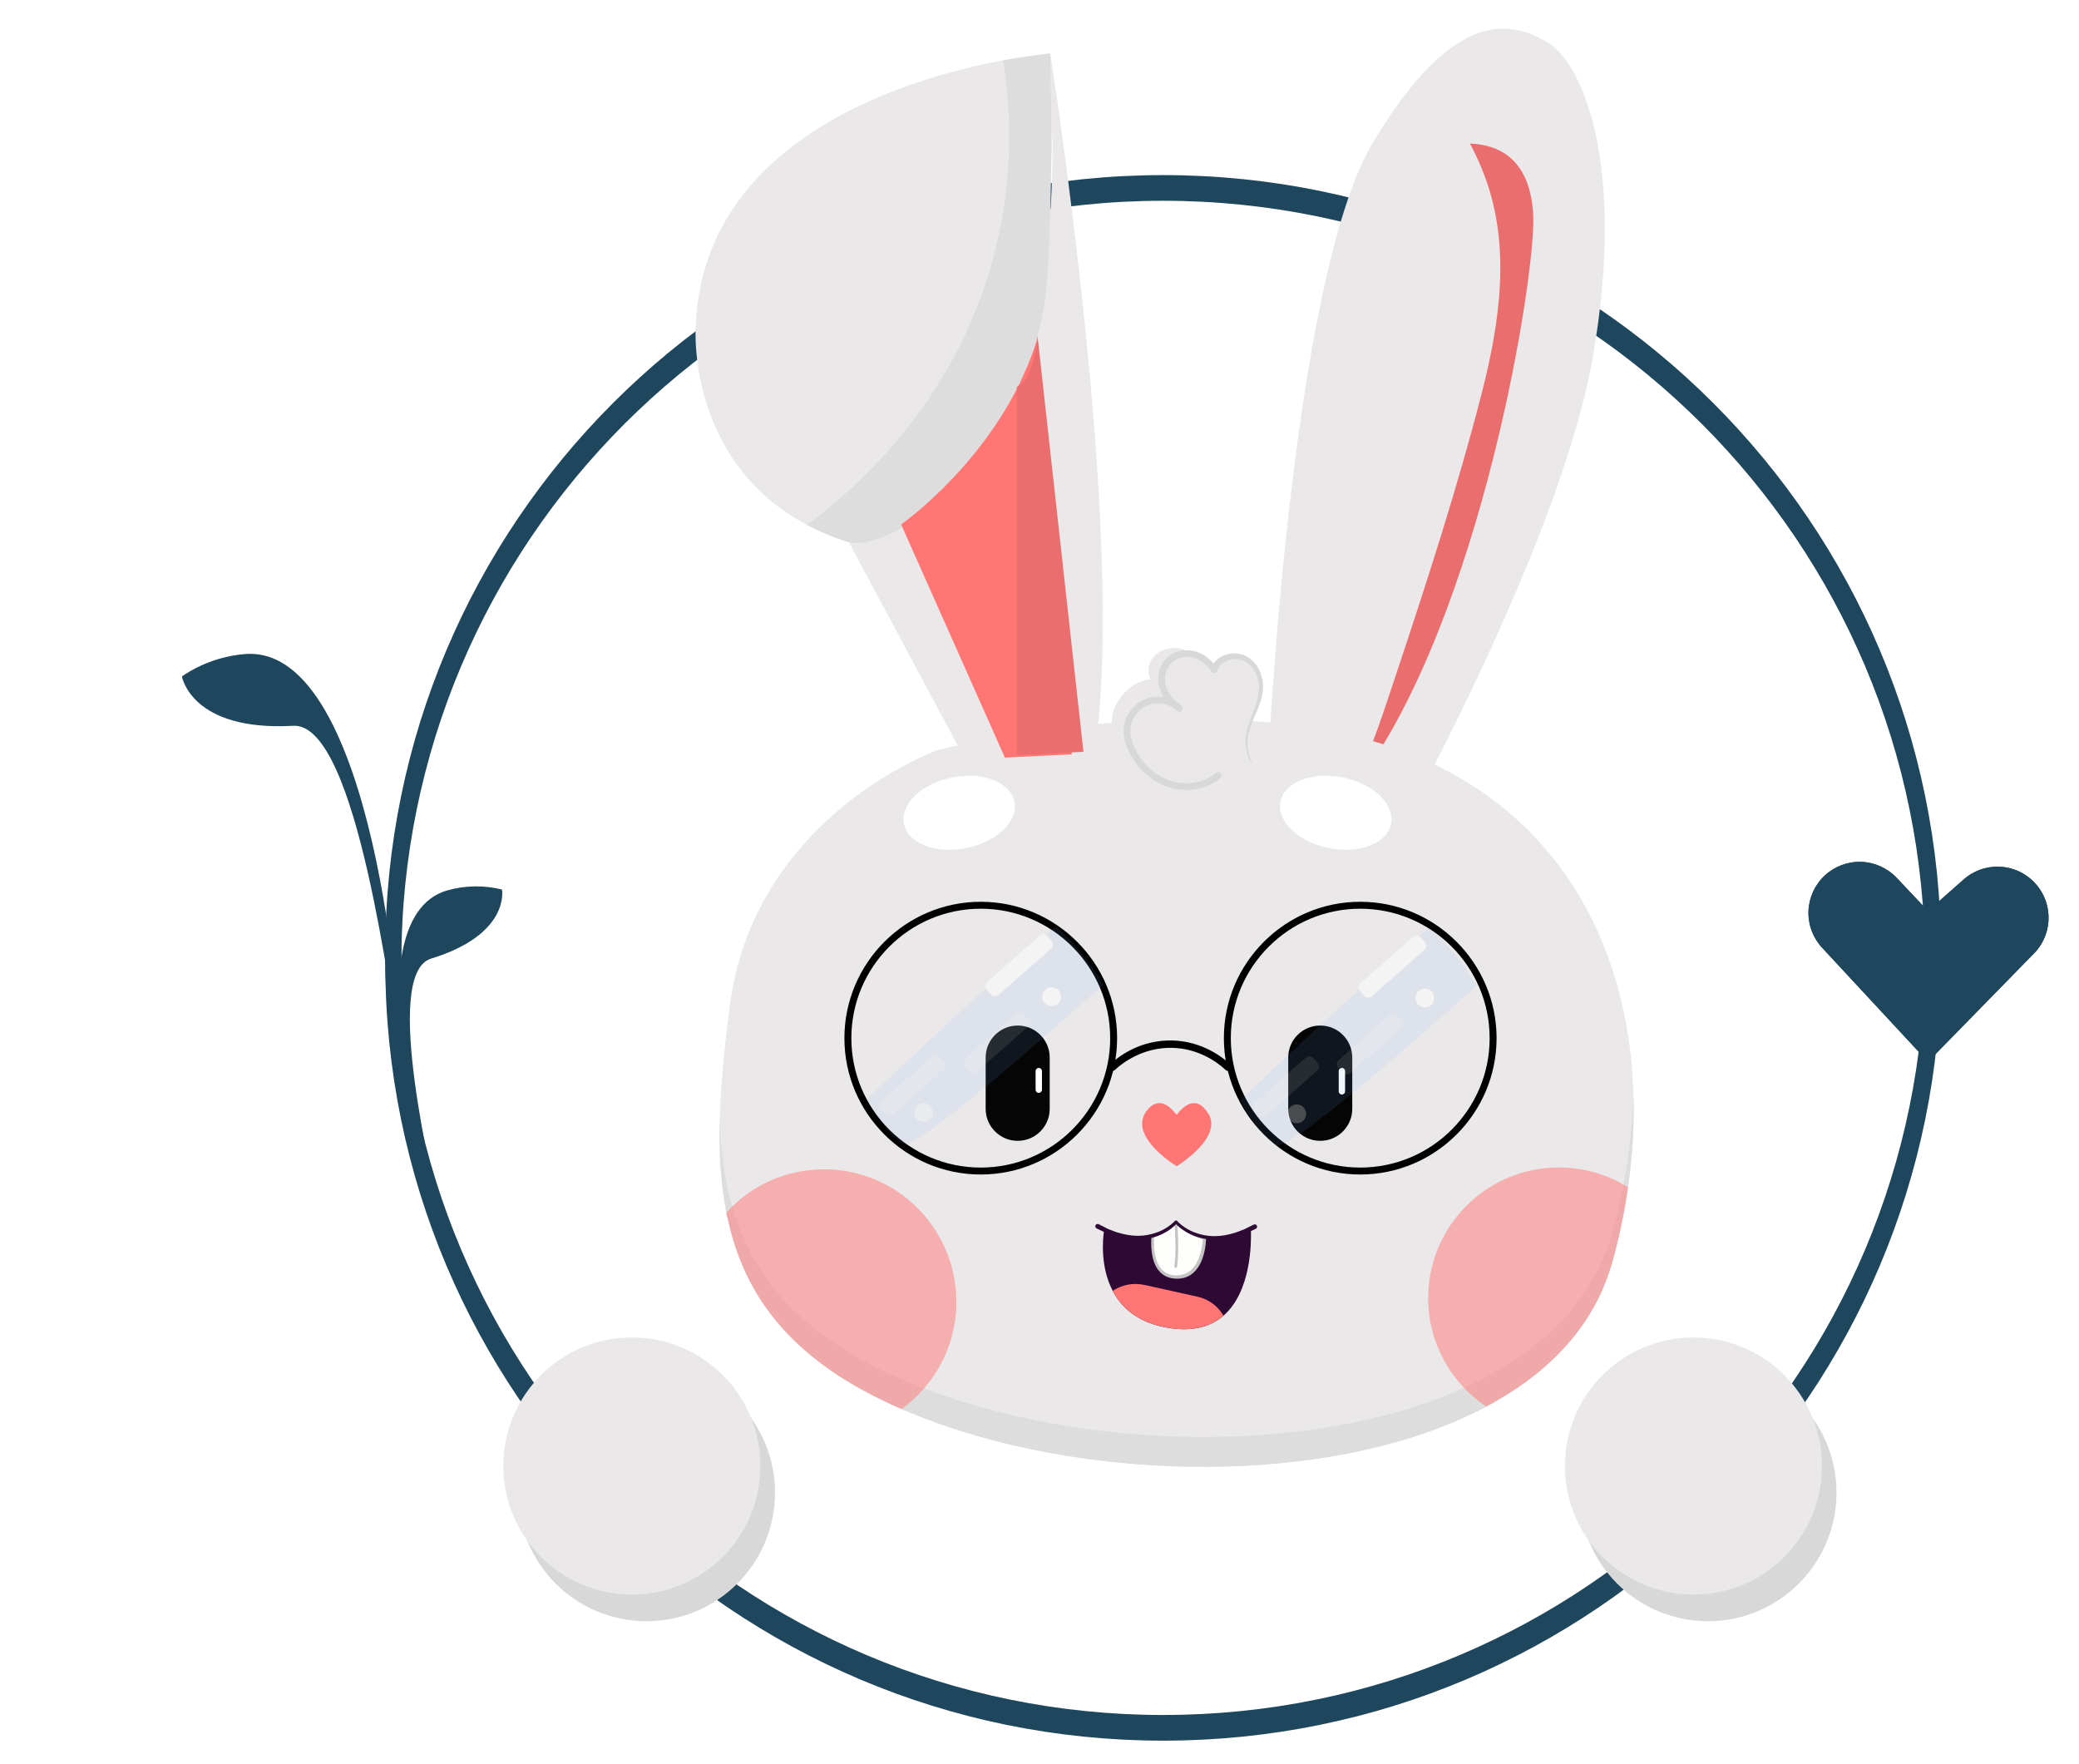 <svg width="435" height="369" viewBox="0 0 435 369" fill="none" xmlns="http://www.w3.org/2000/svg">
<g filter="url(#filter0_d_22671_10)">
<g filter="url(#filter1_d_22671_10)">
<path d="M243.369 354.478C332.333 354.478 404.451 282.359 404.451 193.396C404.451 104.432 332.333 32.313 243.369 32.313C154.406 32.313 82.287 104.432 82.287 193.396C82.287 282.359 154.406 354.478 243.369 354.478Z" stroke="#1E475D" stroke-width="3.357"/>
</g>
<path d="M243.369 354.478C332.332 354.478 404.451 282.359 404.451 193.396C404.451 104.433 332.332 32.314 243.369 32.314C154.406 32.314 82.287 104.433 82.287 193.396C82.287 282.359 154.406 354.478 243.369 354.478Z" stroke="#1E475D" stroke-width="3.357"/>
<g filter="url(#filter2_d_22671_10)">
<path d="M418.312 173.31C416.909 173.26 415.509 173.487 414.194 173.978C412.878 174.47 411.673 175.217 410.647 176.176L403.402 182.574L396.903 175.696C394.969 173.622 392.29 172.401 389.456 172.302C386.622 172.203 383.865 173.234 381.791 175.168C379.717 177.102 378.497 179.781 378.398 182.615C378.299 185.449 379.33 188.206 381.264 190.28L403.403 214.131L425.231 191.816C426.778 190.374 427.862 188.506 428.347 186.447C428.832 184.388 428.695 182.232 427.955 180.251C427.214 178.27 425.903 176.554 424.186 175.318C422.47 174.083 420.426 173.384 418.312 173.31Z" fill="#1E475D"/>
</g>
<g filter="url(#filter3_d_22671_10)">
<path d="M418.312 173.31C416.909 173.26 415.509 173.487 414.194 173.978C412.878 174.47 411.673 175.217 410.647 176.176L403.402 182.574L396.903 175.696C394.969 173.622 392.29 172.401 389.456 172.302C386.622 172.203 383.865 173.234 381.791 175.168C379.717 177.102 378.497 179.781 378.398 182.615C378.299 185.449 379.33 188.206 381.264 190.28L403.403 214.131L425.231 191.816C426.778 190.374 427.862 188.506 428.347 186.447C428.832 184.388 428.695 182.232 427.955 180.251C427.214 178.27 425.903 176.554 424.186 175.318C422.47 174.083 420.426 173.384 418.312 173.31Z" fill="#1E475D"/>
</g>
<g filter="url(#filter4_d_22671_10)">
<path d="M105.035 178.079C105.035 178.079 106.861 187.415 90.21 192.531C79.536 195.81 91.436 241.039 91.205 243.838C91.077 245.382 72.198 184.512 93.534 178.276C97.285 177.21 101.25 177.142 105.035 178.079Z" fill="#1E475D"/>
</g>
<g filter="url(#filter5_d_22671_10)">
<path d="M38.06 133.487C38.06 133.487 39.963 145.03 61.357 143.826C75.072 143.056 81.819 204.656 83.283 207.784C84.09 209.507 78.678 126.903 51.401 128.809C46.623 129.179 42.023 130.792 38.06 133.487Z" fill="#1E475D"/>
</g>
<path d="M135.269 333.181C150.121 333.181 162.162 321.14 162.162 306.288C162.162 291.436 150.121 279.396 135.269 279.396C120.417 279.396 108.377 291.436 108.377 306.288C108.377 321.14 120.417 333.181 135.269 333.181Z" fill="#D8D8D8"/>
<path d="M132.208 327.606C147.06 327.606 159.1 315.566 159.1 300.714C159.1 285.861 147.06 273.821 132.208 273.821C117.356 273.821 105.315 285.861 105.315 300.714C105.315 315.566 117.356 327.606 132.208 327.606Z" fill="#EAE8E9"/>
<path d="M357.367 333.181C372.219 333.181 384.26 321.14 384.26 306.288C384.26 291.436 372.219 279.396 357.367 279.396C342.515 279.396 330.474 291.436 330.474 306.288C330.474 321.14 342.515 333.181 357.367 333.181Z" fill="#D8D8D8"/>
<path d="M354.328 327.606C369.181 327.606 381.221 315.566 381.221 300.714C381.221 285.861 369.181 273.821 354.328 273.821C339.476 273.821 327.436 285.861 327.436 300.714C327.436 315.566 339.476 327.606 354.328 327.606Z" fill="#EAE8E9"/>
<path d="M205.495 171.449C211.885 170.171 216.404 165.826 215.588 161.745C214.772 157.663 208.929 155.391 202.539 156.669C196.149 157.947 191.63 162.292 192.446 166.373C193.262 170.454 199.104 172.727 205.495 171.449Z" fill="white"/>
<path d="M298.113 166.359C298.929 162.278 294.41 157.933 288.02 156.655C281.629 155.377 275.787 157.65 274.971 161.731C274.154 165.812 278.673 170.157 285.064 171.435C291.454 172.713 297.296 170.44 298.113 166.359Z" fill="white"/>
<path d="M265.246 155.095C265.246 155.095 269.954 53.045 287.128 24.087C304.301 -4.857 316.412 -1.496 323.814 2.886C331.217 7.269 340.307 28.81 333.245 68.857C326.183 108.919 290.829 171.513 290.829 171.513L265.246 173.201V155.095Z" fill="#EAE8E9"/>
<path d="M284.096 157.714H283.592C283.681 157.522 283.77 157.359 283.829 157.196C287.264 150.075 289.677 142.377 292.179 134.885C298.634 115.491 305 95.889 310.078 76.081C313.839 61.365 316.133 45.538 310.685 30.941C309.797 28.572 308.76 26.248 307.561 24.027C314.638 24.323 320.205 28.202 320.797 38.891C321.478 51.016 310.034 123.056 284.11 157.714H284.096Z" fill="#EA6E6E"/>
<path d="M340.812 241.051C340.752 241.495 340.693 241.954 340.634 242.398C339.879 247.772 338.739 253.102 337.258 258.372C337.14 258.728 337.036 259.113 336.918 259.438C333.217 271.327 324.66 280.476 313.127 287.079C312.475 287.449 311.868 287.819 311.187 288.16C311.113 288.204 311.039 288.234 310.965 288.278C281.104 304.193 233.343 304.386 198.256 292.468C194.821 291.298 191.638 290.084 188.662 288.796C188.277 288.633 187.893 288.471 187.522 288.308C186.989 288.086 186.471 287.834 185.983 287.597C165.019 277.856 155.648 264.739 152.243 248.823C152.124 248.512 152.065 248.246 152.02 247.92C152.006 247.861 151.991 247.787 151.991 247.728C149.474 235.04 150.629 220.59 152.672 204.646C156.521 174.37 179.365 159.21 190.291 153.599C193.844 151.763 196.154 150.934 196.154 150.934C196.154 150.934 196.701 150.815 197.753 150.534C202.224 149.498 215.8 146.596 232.707 145.204C235.12 144.982 237.622 144.819 240.154 144.716C242.611 144.568 245.084 144.494 247.615 144.494C250.088 144.434 252.575 144.464 255.106 144.523C266.847 144.819 278.972 146.359 290.046 149.897C292.577 150.756 295.065 151.644 297.478 152.71C298.1 152.962 298.721 153.243 299.314 153.539C334.09 169.81 345.52 205.845 340.826 241.08L340.812 241.051Z" fill="#EAE8E9"/>
<path d="M340.809 241.056C340.75 241.5 340.691 241.959 340.632 242.403C339.876 247.777 338.737 253.107 337.256 258.377C337.138 258.733 337.034 259.117 336.916 259.443C333.214 271.331 324.657 280.481 313.124 287.084C312.473 287.454 311.866 287.824 311.185 288.165C311.111 288.209 311.037 288.239 310.963 288.283C281.101 304.198 233.341 304.391 198.253 292.473C194.819 291.303 191.636 290.089 188.66 288.801C188.275 288.638 187.89 288.475 187.52 288.313C186.987 288.09 186.469 287.839 185.98 287.602C165.017 277.86 155.645 264.743 152.24 248.828C152.122 248.517 152.062 248.251 152.018 247.925C152.003 247.866 151.988 247.792 151.988 247.733C150.789 241.677 150.419 235.193 150.597 228.368C150.73 232.928 151.159 237.31 151.988 241.485C151.988 241.544 152.003 241.618 152.018 241.677C152.062 241.988 152.122 242.255 152.24 242.58C155.645 258.481 165.017 271.613 185.98 281.354C186.469 281.576 186.987 281.828 187.52 282.065C187.89 282.228 188.275 282.391 188.66 282.553C191.651 283.842 194.819 285.056 198.253 286.225C233.356 298.143 281.101 297.965 310.963 282.035C311.037 281.991 311.111 281.961 311.185 281.917C311.866 281.576 312.473 281.206 313.124 280.836C324.657 274.218 333.214 265.084 336.916 253.196C337.034 252.87 337.138 252.485 337.256 252.13C338.737 246.874 339.876 241.529 340.632 236.155C340.691 235.711 340.75 235.252 340.809 234.808C341.327 230.87 341.668 226.917 341.771 222.994C341.949 228.975 341.623 235.03 340.809 241.056Z" fill="#DDDDDD"/>
<g opacity="0.5">
<path d="M200.112 266.367C200.112 275.605 195.581 283.763 188.653 288.782C188.268 288.619 187.883 288.456 187.513 288.293C186.98 288.071 186.462 287.819 185.973 287.582C165.009 277.841 155.638 264.724 152.233 248.809C152.114 248.498 152.055 248.231 152.011 247.906C151.996 247.846 151.981 247.772 151.981 247.713C157.015 242.117 164.269 238.638 172.412 238.638C187.705 238.638 200.097 251.044 200.097 266.352L200.112 266.367Z" fill="#FF7674"/>
</g>
<g opacity="0.5">
<path d="M340.638 242.398C339.883 247.772 338.743 253.102 337.262 258.373C337.144 258.728 337.04 259.113 336.922 259.439C333.221 271.327 324.663 280.476 313.13 287.079C312.479 287.449 311.872 287.819 311.191 288.16C311.117 288.204 311.043 288.234 310.969 288.278C303.655 283.378 298.829 275.013 298.829 265.583C298.829 250.497 311.073 238.253 326.159 238.253C331.503 238.253 336.478 239.748 340.638 242.413V242.398Z" fill="#FF7674"/>
</g>
<path d="M202.171 171.435C208.561 170.157 213.08 165.813 212.263 161.732C211.447 157.65 205.605 155.378 199.215 156.656C192.824 157.934 188.305 162.279 189.122 166.36C189.938 170.441 195.78 172.714 202.171 171.435Z" fill="white"/>
<path d="M291.058 166.353C291.874 162.272 287.355 157.928 280.965 156.65C274.574 155.371 268.732 157.644 267.916 161.725C267.099 165.806 271.618 170.151 278.009 171.429C284.399 172.707 290.241 170.435 291.058 166.353Z" fill="white"/>
<path d="M229.034 151.181L226.695 151.299L224.267 151.418L212.763 151.965L210.261 152.099L201.748 152.513L177.631 107.462C177.631 107.462 181.999 107.21 188.587 103.376C194.005 100.223 200.919 94.597 208.114 84.678C209.921 82.175 211.46 79.229 212.778 75.943C212.941 75.528 213.104 75.128 213.267 74.699C213.622 73.752 213.962 72.775 214.273 71.782C222.756 45.77 219.751 5.19 219.751 5.19C219.751 5.19 235.933 107.462 229.034 151.196V151.181Z" fill="#EAE8E9"/>
<path d="M219.748 5.177C219.748 5.177 147.412 11.04 145.561 62.428C145.561 62.428 143.178 96.582 177.629 107.449C177.629 107.449 190.435 104.666 198.252 96.02C206.069 87.359 214.907 76.344 217.098 60.666C219.289 44.973 221.347 15.245 219.763 5.177H219.748Z" fill="#EAE8E9"/>
<path d="M209.918 6.602C211.399 15.944 212.42 30.749 207.875 47.789C199.303 79.901 176.8 97.992 168.835 103.811C169.516 104.166 170.493 104.669 171.707 105.217C171.707 105.217 174.846 106.638 177.614 107.453C181.019 108.459 192.745 105.35 203.049 90.753C208.231 83.424 215.5 73.535 218.15 59.751C220.8 45.968 219.734 5.166 219.734 5.166L209.904 6.602H209.918Z" fill="#DDDDDD"/>
<path d="M224.267 151.823L212.763 152.37L210.261 152.504L188.572 103.781L188.542 103.722C188.542 103.722 203.584 93.255 212.763 75.356C213.281 74.334 213.785 73.268 214.258 72.187C215.339 69.819 216.287 67.317 217.086 64.711L224.267 151.823Z" fill="#FF7674"/>
<path d="M226.693 151.289L224.265 151.407L212.762 151.955V74.925C212.925 74.866 213.103 74.777 213.251 74.674C216.419 72.779 217.085 64.281 217.085 64.281L226.693 151.274V151.289Z" fill="#EA6E6E"/>
<path d="M252.777 226.927C250.201 222.766 247.373 225.668 246.189 227.252C245.226 225.964 243.657 224.365 241.91 224.883C241.214 225.091 240.622 225.55 240.163 226.097C236.698 230.154 241.614 234.685 244.708 236.98C244.871 237.113 245.049 237.231 245.226 237.35C245.597 237.587 245.922 237.823 246.204 238.001C246.485 237.823 246.811 237.587 247.181 237.35C250.157 235.218 255.265 230.835 252.792 226.912L252.777 226.927Z" fill="#FF7674"/>
<path d="M244.617 129.688C243.166 129.91 241.775 130.71 240.99 131.953C240.19 133.182 240.057 134.855 240.768 136.143C237.969 136.291 235.527 138.246 234.002 140.6C233.528 141.325 233.128 142.095 232.891 142.91C232.536 144.198 232.595 145.56 232.758 146.892C232.965 148.58 233.335 150.312 234.327 151.704C235.319 153.096 237.066 154.043 238.739 153.688C236.977 151.275 236.326 148.077 236.992 145.16C237.022 145.027 237.052 144.879 237.096 144.745C237.214 144.39 237.377 144.05 237.599 143.739C238.088 143.058 238.813 142.599 239.509 142.14C240.25 141.666 241.005 141.177 241.849 140.911C242.692 140.644 243.64 140.6 244.425 141C243.655 139.445 243.299 137.683 243.403 135.966C243.462 135.018 243.67 134.041 244.217 133.256C244.736 132.501 245.506 131.968 246.261 131.45C246.749 131.109 247.267 130.947 247.771 130.665C248.289 130.384 248.422 130.31 247.786 129.984C246.912 129.525 245.535 129.54 244.588 129.688H244.617Z" fill="#EAE8E9"/>
<path d="M261.793 153.288C261.037 151.837 260.697 150.149 260.845 148.52C261.141 145.041 263.51 141.991 263.821 138.512C264.058 135.891 262.903 133.019 260.564 131.805C258.224 130.591 254.819 131.627 254.02 134.129C252.998 132.486 251.34 131.198 249.43 130.843C247.52 130.487 245.417 131.139 244.189 132.634C243.019 134.085 242.767 136.143 243.345 137.92C243.907 139.696 245.21 141.162 246.765 142.198C244.988 140.54 242.249 140.007 239.984 140.881C237.719 141.754 236.046 143.99 235.838 146.418C235.69 148.21 236.282 149.986 237.156 151.57C238.844 154.635 241.657 157.137 245.003 158.129C248.349 159.121 252.228 158.514 254.893 156.264" fill="#EAE8E9"/>
<g style="mix-blend-mode:multiply">
<path d="M261.679 153.347C261.057 152.192 260.687 150.89 260.613 149.557C260.539 148.225 260.805 146.892 261.22 145.648C262.019 143.161 263.293 140.822 263.426 138.334C263.574 135.921 262.419 133.315 260.302 132.279C258.288 131.257 255.298 132.264 254.705 134.322L254.691 134.381C254.557 134.737 254.143 134.914 253.788 134.781C253.639 134.722 253.521 134.618 253.447 134.5C252.544 133.034 251.063 131.894 249.42 131.553C247.806 131.213 245.955 131.716 244.875 132.93C243.779 134.13 243.498 136.01 243.986 137.609C244.475 139.237 245.689 140.644 247.155 141.606L246.296 142.702C245.185 141.68 243.631 141.118 242.106 141.162C240.566 141.177 239.115 141.873 238.079 143.013C237.042 144.138 236.435 145.648 236.509 147.173C236.569 148.713 237.176 150.253 238.005 151.645C239.663 154.428 242.328 156.664 245.422 157.508C248.487 158.352 252.011 157.745 254.439 155.716C254.735 155.464 255.179 155.509 255.416 155.805C255.668 156.101 255.623 156.545 255.327 156.782C252.485 159.151 248.532 159.803 245.052 158.855C241.543 157.893 238.627 155.405 236.805 152.355C235.902 150.83 235.192 149.098 235.118 147.218C235.029 145.323 235.784 143.427 237.057 142.065C238.301 140.674 240.181 139.785 242.076 139.771C243.957 139.726 245.852 140.392 247.243 141.68C247.525 141.947 247.54 142.376 247.288 142.672C247.051 142.924 246.666 142.969 246.385 142.776C244.697 141.666 243.261 140.037 242.639 138.009C242.032 136.01 242.343 133.641 243.823 131.983C245.304 130.354 247.614 129.732 249.686 130.176C251.774 130.621 253.521 132.012 254.617 133.759L253.358 133.922C253.862 132.397 255.194 131.376 256.556 130.961C257.933 130.532 259.488 130.606 260.791 131.302C263.382 132.708 264.477 135.729 264.24 138.408C263.974 141.147 262.567 143.457 261.723 145.841C261.294 147.04 260.983 148.284 261.013 149.557C261.027 150.815 261.338 152.089 261.901 153.229C261.931 153.303 261.901 153.392 261.842 153.421C261.768 153.451 261.679 153.421 261.649 153.362L261.679 153.347Z" fill="#D8D8D8"/>
</g>
<path d="M212.942 208.56H212.927C209.232 208.56 206.235 211.556 206.235 215.252V225.986C206.235 229.682 209.232 232.678 212.927 232.678H212.942C216.638 232.678 219.634 229.682 219.634 225.986V215.252C219.634 211.556 216.638 208.56 212.942 208.56Z" fill="black"/>
<path d="M276.248 208.56H276.233C272.537 208.56 269.541 211.556 269.541 215.252V225.986C269.541 229.682 272.537 232.678 276.233 232.678H276.248C279.944 232.678 282.94 229.682 282.94 225.986V215.252C282.94 211.556 279.944 208.56 276.248 208.56Z" fill="black"/>
<path d="M280.773 217.427C280.402 217.442 280.106 217.723 280.106 218.093V222.328C280.106 222.683 280.417 223.009 280.773 222.994C281.143 222.979 281.439 222.698 281.439 222.328V218.093C281.439 217.738 281.128 217.412 280.773 217.427Z" fill="white"/>
<path d="M217.351 217.427C216.981 217.442 216.685 217.723 216.685 218.093V221.987C216.685 222.343 216.996 222.668 217.351 222.654C217.721 222.639 218.018 222.358 218.018 221.987V218.093C218.018 217.738 217.707 217.412 217.351 217.427Z" fill="white"/>
<g opacity="0.02">
<path d="M284.607 238.999C299.962 238.999 312.411 226.551 312.411 211.195C312.411 195.839 299.962 183.391 284.607 183.391C269.251 183.391 256.802 195.839 256.802 211.195C256.802 226.551 269.251 238.999 284.607 238.999Z" fill="white"/>
<path d="M205.212 238.999C220.568 238.999 233.016 226.551 233.016 211.195C233.016 195.839 220.568 183.391 205.212 183.391C189.856 183.391 177.408 195.839 177.408 211.195C177.408 226.551 189.856 238.999 205.212 238.999Z" fill="white"/>
</g>
<path d="M284.607 239.723C268.869 239.723 256.077 226.917 256.077 211.194C256.077 195.471 268.884 182.664 284.607 182.664C300.33 182.664 313.136 195.471 313.136 211.194C313.136 226.917 300.33 239.723 284.607 239.723ZM284.607 184.115C269.683 184.115 257.528 196.255 257.528 211.194C257.528 226.132 269.668 238.272 284.607 238.272C299.545 238.272 311.685 226.132 311.685 211.194C311.685 196.255 299.545 184.115 284.607 184.115Z" fill="black"/>
<path d="M205.21 239.723C189.472 239.723 176.681 226.917 176.681 211.194C176.681 195.471 189.487 182.664 205.21 182.664C220.934 182.664 233.74 195.471 233.74 211.194C233.74 226.917 220.934 239.723 205.21 239.723ZM205.21 184.115C190.287 184.115 178.132 196.255 178.132 211.194C178.132 226.132 190.272 238.272 205.21 238.272C220.149 238.272 232.289 226.132 232.289 211.194C232.289 196.255 220.149 184.115 205.21 184.115Z" fill="black"/>
<path d="M256.966 218.049C256.774 218.049 256.581 217.975 256.433 217.842C255.012 216.494 251.059 213.37 245.285 213.222C239.111 213.089 234.817 216.406 233.277 217.842C232.966 218.138 232.478 218.123 232.182 217.812C231.885 217.501 231.9 217.013 232.211 216.716C233.884 215.147 238.459 211.52 245.314 211.683C251.607 211.845 255.915 215.266 257.47 216.716C257.78 217.013 257.795 217.501 257.499 217.812C257.351 217.975 257.144 218.049 256.937 218.049H256.966Z" fill="black"/>
<g opacity="0.5">
<g opacity="0.2">
<path d="M221.071 187.921C220.271 187.24 181.32 223.956 181.32 223.956C181.32 223.956 185.628 231.743 188.989 233.298C192.349 234.852 230.857 199.972 230.857 199.972C230.857 199.972 226.934 192.969 221.056 187.936L221.071 187.921Z" fill="#74B1F4"/>
</g>
<path d="M217.524 189.748L206.545 199.437C206.067 199.859 206.021 200.589 206.443 201.067L207.315 202.055C207.737 202.533 208.467 202.579 208.945 202.157L219.924 192.468C220.402 192.046 220.448 191.316 220.026 190.838L219.154 189.85C218.732 189.371 218.002 189.326 217.524 189.748Z" fill="white"/>
<g opacity="0.2">
<path d="M212.613 206.147L201.979 215.533C201.5 215.955 201.455 216.685 201.877 217.163L202.749 218.151C203.171 218.629 203.901 218.674 204.379 218.252L215.013 208.867C215.492 208.445 215.537 207.715 215.115 207.237L214.243 206.249C213.821 205.771 213.091 205.725 212.613 206.147Z" fill="white"/>
</g>
<g opacity="0.2">
<path d="M195.088 215.034L184.454 224.419C183.975 224.841 183.93 225.571 184.352 226.049L185.224 227.037C185.646 227.516 186.376 227.561 186.854 227.139L197.488 217.754C197.967 217.332 198.012 216.602 197.59 216.124L196.718 215.136C196.296 214.657 195.566 214.612 195.088 215.034Z" fill="white"/>
</g>
<path d="M220.035 204.5C221.123 204.5 222.004 203.619 222.004 202.531C222.004 201.444 221.123 200.562 220.035 200.562C218.947 200.562 218.066 201.444 218.066 202.531C218.066 203.619 218.947 204.5 220.035 204.5Z" fill="white"/>
<g opacity="0.5">
<path d="M193.218 228.737C194.306 228.737 195.187 227.855 195.187 226.767C195.187 225.68 194.306 224.798 193.218 224.798C192.131 224.798 191.249 225.68 191.249 226.767C191.249 227.855 192.131 228.737 193.218 228.737Z" fill="white"/>
</g>
</g>
<g opacity="0.5">
<g opacity="0.2">
<path d="M299.16 188.187C298.361 187.506 259.409 224.222 259.409 224.222C259.409 224.222 263.718 232.009 267.078 233.563C270.439 235.103 308.946 200.238 308.946 200.238C308.946 200.238 305.023 193.235 299.145 188.201L299.16 188.187Z" fill="#74B1F4"/>
</g>
<path d="M295.618 190.028L284.639 199.717C284.161 200.139 284.115 200.869 284.537 201.347L285.409 202.335C285.831 202.813 286.561 202.859 287.039 202.437L298.018 192.748C298.496 192.326 298.542 191.596 298.12 191.118L297.248 190.13C296.826 189.652 296.096 189.606 295.618 190.028Z" fill="white"/>
<g opacity="0.2">
<path d="M290.713 206.417L280.078 215.803C279.6 216.225 279.554 216.955 279.976 217.433L280.848 218.421C281.27 218.899 282 218.944 282.478 218.522L293.113 209.137C293.591 208.715 293.637 207.985 293.214 207.507L292.343 206.519C291.921 206.041 291.191 205.995 290.713 206.417Z" fill="white"/>
</g>
<g opacity="0.2">
<path d="M273.189 215.294L262.555 224.68C262.077 225.102 262.031 225.832 262.453 226.31L263.325 227.298C263.747 227.776 264.477 227.821 264.955 227.399L275.59 218.014C276.068 217.592 276.113 216.862 275.691 216.384L274.819 215.396C274.397 214.918 273.668 214.872 273.189 215.294Z" fill="white"/>
</g>
<path d="M298.127 204.766C299.215 204.766 300.096 203.884 300.096 202.797C300.096 201.709 299.215 200.828 298.127 200.828C297.039 200.828 296.158 201.709 296.158 202.797C296.158 203.884 297.039 204.766 298.127 204.766Z" fill="white"/>
<g opacity="0.5">
<path d="M271.327 229.002C272.414 229.002 273.296 228.121 273.296 227.033C273.296 225.946 272.414 225.064 271.327 225.064C270.239 225.064 269.357 225.946 269.357 227.033C269.357 228.121 270.239 229.002 271.327 229.002Z" fill="white"/>
</g>
</g>
<path d="M255.996 269.257C255.136 270.014 254.139 270.633 253.005 271.114C250.976 271.974 248.466 272.317 245.406 271.939C239.699 271.251 236.192 268.879 234.026 265.991C233.544 265.372 233.166 264.719 232.822 264.066C230.175 259.046 230.759 253.27 230.966 251.757C230.966 251.516 231.035 251.379 231.035 251.379C235.367 252.96 238.599 253.063 240.937 252.582C241.384 252.513 241.796 252.41 242.209 252.238H242.277C244.409 251.516 245.509 250.382 245.888 249.935C245.888 249.9 245.956 249.831 245.956 249.831C245.991 249.797 246.025 249.763 246.025 249.763C246.025 249.763 246.06 249.797 246.094 249.831C246.163 249.9 246.231 249.969 246.3 250.003C247.125 250.691 247.951 251.207 248.741 251.654C248.741 251.654 248.81 251.654 248.844 251.688C249.773 252.169 250.667 252.479 251.526 252.685H251.595C257.096 253.992 261.738 251.069 261.738 251.069C261.738 251.069 261.738 251.241 261.738 251.551C261.807 253.889 261.841 264.203 255.962 269.292L255.996 269.257Z" fill="#2D0934"/>
<path d="M241.211 252.656C241.211 252.656 240.179 260.977 246.025 261.149C251.87 261.321 252.007 253.103 252.007 253.103C252.007 253.103 248.672 251.968 246.472 249.94C246.472 249.94 246.162 249.355 245.234 250.249C244.34 251.177 242.552 252.14 241.211 252.656Z" fill="#FEFEFC"/>
<path d="M245.921 259.258C245.921 259.258 245.68 259.051 245.714 258.914C246.196 255.991 245.783 250.387 245.783 250.352C245.783 250.18 245.886 250.043 246.058 250.008C246.23 250.008 246.367 250.111 246.367 250.283C246.367 250.524 246.78 256.026 246.264 259.017C246.264 259.189 246.092 259.292 245.921 259.258C245.921 259.258 245.92 259.258 245.886 259.258H245.921Z" fill="#C4C4C4"/>
<path d="M252.074 252.828C252.074 252.828 251.902 252.759 251.627 252.656C251.627 252.656 251.593 252.656 251.559 252.656C251.455 252.656 251.387 252.622 251.284 252.553C250.218 252.175 248.292 251.384 246.814 250.077C246.779 249.974 246.642 249.802 246.435 249.733C246.435 249.733 246.435 249.733 246.367 249.733C246.367 249.733 246.332 249.733 246.298 249.733C246.229 249.733 246.16 249.733 246.126 249.733C246.023 249.733 245.92 249.733 245.782 249.802C245.679 249.837 245.541 249.94 245.404 250.043L245.163 250.284C244.2 251.246 242 252.106 241.106 252.45C241.003 252.45 240.968 252.553 240.934 252.622C240.934 252.622 240.934 252.656 240.934 252.69C240.934 252.725 240.934 252.862 240.9 253.069C240.831 254.238 240.728 257.814 242.516 259.911C243.066 260.53 243.719 261.011 244.51 261.252C244.991 261.424 245.507 261.493 246.092 261.527C247.57 261.561 248.842 261.114 249.839 260.152C252.109 257.986 252.315 254.031 252.349 253.309V253.206C252.349 253.206 252.246 252.931 252.109 252.897L252.074 252.828ZM246.023 260.839C244.751 260.805 243.719 260.324 242.963 259.43C241.209 257.401 241.45 253.722 241.484 252.862C241.484 252.862 241.828 252.725 241.965 252.656C242.412 252.484 242.825 252.312 243.238 252.106C243.41 252.037 243.582 251.934 243.719 251.865C243.753 251.865 243.822 251.831 243.891 251.796C243.994 251.728 244.097 251.659 244.235 251.59C244.338 251.521 244.476 251.453 244.579 251.384C244.957 251.178 245.301 250.902 245.576 250.627C245.679 250.524 245.713 250.49 245.782 250.421C245.954 250.284 246.092 250.249 246.126 250.249C246.195 250.249 246.229 250.318 246.229 250.318C246.229 250.352 246.263 250.387 246.332 250.455C246.332 250.455 246.367 250.49 246.401 250.49C248.327 252.209 250.871 253.034 251.662 253.309C251.627 254.203 251.283 257.71 249.324 259.602C248.464 260.427 247.329 260.874 246.023 260.805V260.839Z" fill="#C4C4C4"/>
<path d="M246.334 249.869C244.202 252.139 241.142 253.308 238.116 253.377C236.603 253.377 235.091 253.17 233.612 252.723C232.89 252.517 232.202 252.208 231.48 251.967L229.452 251.004C229.211 250.901 229.108 250.591 229.211 250.351C229.314 250.11 229.623 250.007 229.83 250.11H229.864L231.824 251.107C232.512 251.348 233.165 251.657 233.853 251.864C235.228 252.276 236.672 252.551 238.082 252.551C239.526 252.551 240.936 252.276 242.277 251.761C243.618 251.245 244.856 250.454 245.853 249.422C245.853 249.422 246.162 249.285 246.265 249.422C246.368 249.526 246.403 249.732 246.265 249.869H246.334Z" fill="#2D0934"/>
<path d="M246.336 249.492C247.299 250.489 248.571 251.314 249.912 251.83C251.253 252.345 252.663 252.621 254.107 252.621C255.551 252.621 256.961 252.346 258.336 251.933C259.024 251.727 259.677 251.417 260.365 251.176L262.29 250.214H262.325C262.565 250.076 262.875 250.179 262.978 250.42C263.115 250.661 262.978 250.97 262.772 251.073L260.743 252.036C260.021 252.277 259.333 252.586 258.611 252.792C257.167 253.205 255.654 253.446 254.107 253.411C251.081 253.308 248.021 252.174 245.889 249.904C245.786 249.767 245.786 249.595 245.889 249.457C246.027 249.354 246.199 249.354 246.302 249.457L246.336 249.492Z" fill="#2D0934"/>
<path d="M255.996 269.26C255.136 270.017 254.139 270.635 253.005 271.117C250.976 271.976 248.466 272.32 245.406 271.942C239.698 271.254 236.191 268.882 234.025 265.994C233.543 265.375 233.165 264.721 232.821 264.068C234.197 263.14 235.881 262.624 237.601 262.624C238.22 262.624 238.838 262.693 239.492 262.83L250.495 265.272C252.902 265.787 254.827 267.266 255.996 269.26Z" fill="#FF7674"/>
</g>
<defs>
<filter id="filter0_d_22671_10" x="32.06" y="0" width="402.572" height="368.157" filterUnits="userSpaceOnUse" color-interpolation-filters="sRGB">
<feFlood flood-opacity="0" result="BackgroundImageFix"/>
<feColorMatrix in="SourceAlpha" type="matrix" values="0 0 0 0 0 0 0 0 0 0 0 0 0 0 0 0 0 0 127 0" result="hardAlpha"/>
<feOffset dy="6"/>
<feGaussianBlur stdDeviation="3"/>
<feComposite in2="hardAlpha" operator="out"/>
<feColorMatrix type="matrix" values="0 0 0 0 0 0 0 0 0 0 0 0 0 0 0 0 0 0 0.15 0"/>
<feBlend mode="normal" in2="BackgroundImageFix" result="effect1_dropShadow_22671_10"/>
<feBlend mode="normal" in="SourceGraphic" in2="effect1_dropShadow_22671_10" result="shape"/>
</filter>
<filter id="filter1_d_22671_10" x="76.581" y="28.621" width="333.578" height="333.578" filterUnits="userSpaceOnUse" color-interpolation-filters="sRGB">
<feFlood flood-opacity="0" result="BackgroundImageFix"/>
<feColorMatrix in="SourceAlpha" type="matrix" values="0 0 0 0 0 0 0 0 0 0 0 0 0 0 0 0 0 0 127 0" result="hardAlpha"/>
<feOffset dy="2.014"/>
<feGaussianBlur stdDeviation="2.014"/>
<feColorMatrix type="matrix" values="0 0 0 0 0 0 0 0 0 0 0 0 0 0 0 0 0 0 0.161 0"/>
<feBlend mode="normal" in2="BackgroundImageFix" result="effect1_dropShadow_22671_10"/>
<feBlend mode="normal" in="SourceGraphic" in2="effect1_dropShadow_22671_10" result="shape"/>
</filter>
<filter id="filter2_d_22671_10" x="374.363" y="170.282" width="58.297" height="49.892" filterUnits="userSpaceOnUse" color-interpolation-filters="sRGB">
<feFlood flood-opacity="0" result="BackgroundImageFix"/>
<feColorMatrix in="SourceAlpha" type="matrix" values="0 0 0 0 0 0 0 0 0 0 0 0 0 0 0 0 0 0 127 0" result="hardAlpha"/>
<feOffset dy="2.014"/>
<feGaussianBlur stdDeviation="2.014"/>
<feColorMatrix type="matrix" values="0 0 0 0 0 0 0 0 0 0 0 0 0 0 0 0 0 0 0.161 0"/>
<feBlend mode="normal" in2="BackgroundImageFix" result="effect1_dropShadow_22671_10"/>
<feBlend mode="normal" in="SourceGraphic" in2="effect1_dropShadow_22671_10" result="shape"/>
</filter>
<filter id="filter3_d_22671_10" x="374.363" y="170.282" width="58.297" height="49.892" filterUnits="userSpaceOnUse" color-interpolation-filters="sRGB">
<feFlood flood-opacity="0" result="BackgroundImageFix"/>
<feColorMatrix in="SourceAlpha" type="matrix" values="0 0 0 0 0 0 0 0 0 0 0 0 0 0 0 0 0 0 127 0" result="hardAlpha"/>
<feOffset dy="2.014"/>
<feGaussianBlur stdDeviation="2.014"/>
<feColorMatrix type="matrix" values="0 0 0 0 0 0 0 0 0 0 0 0 0 0 0 0 0 0 0.161 0"/>
<feBlend mode="normal" in2="BackgroundImageFix" result="effect1_dropShadow_22671_10"/>
<feBlend mode="normal" in="SourceGraphic" in2="effect1_dropShadow_22671_10" result="shape"/>
</filter>
<filter id="filter4_d_22671_10" x="79.336" y="175.403" width="29.798" height="74.523" filterUnits="userSpaceOnUse" color-interpolation-filters="sRGB">
<feFlood flood-opacity="0" result="BackgroundImageFix"/>
<feColorMatrix in="SourceAlpha" type="matrix" values="0 0 0 0 0 0 0 0 0 0 0 0 0 0 0 0 0 0 127 0" result="hardAlpha"/>
<feOffset dy="2.02"/>
<feGaussianBlur stdDeviation="2.02"/>
<feColorMatrix type="matrix" values="0 0 0 0 0 0 0 0 0 0 0 0 0 0 0 0 0 0 0.161 0"/>
<feBlend mode="normal" in2="BackgroundImageFix" result="effect1_dropShadow_22671_10"/>
<feBlend mode="normal" in="SourceGraphic" in2="effect1_dropShadow_22671_10" result="shape"/>
</filter>
<filter id="filter5_d_22671_10" x="34.02" y="126.756" width="53.378" height="87.114" filterUnits="userSpaceOnUse" color-interpolation-filters="sRGB">
<feFlood flood-opacity="0" result="BackgroundImageFix"/>
<feColorMatrix in="SourceAlpha" type="matrix" values="0 0 0 0 0 0 0 0 0 0 0 0 0 0 0 0 0 0 127 0" result="hardAlpha"/>
<feOffset dy="2.02"/>
<feGaussianBlur stdDeviation="2.02"/>
<feColorMatrix type="matrix" values="0 0 0 0 0 0 0 0 0 0 0 0 0 0 0 0 0 0 0.161 0"/>
<feBlend mode="normal" in2="BackgroundImageFix" result="effect1_dropShadow_22671_10"/>
<feBlend mode="normal" in="SourceGraphic" in2="effect1_dropShadow_22671_10" result="shape"/>
</filter>
</defs>
</svg>
